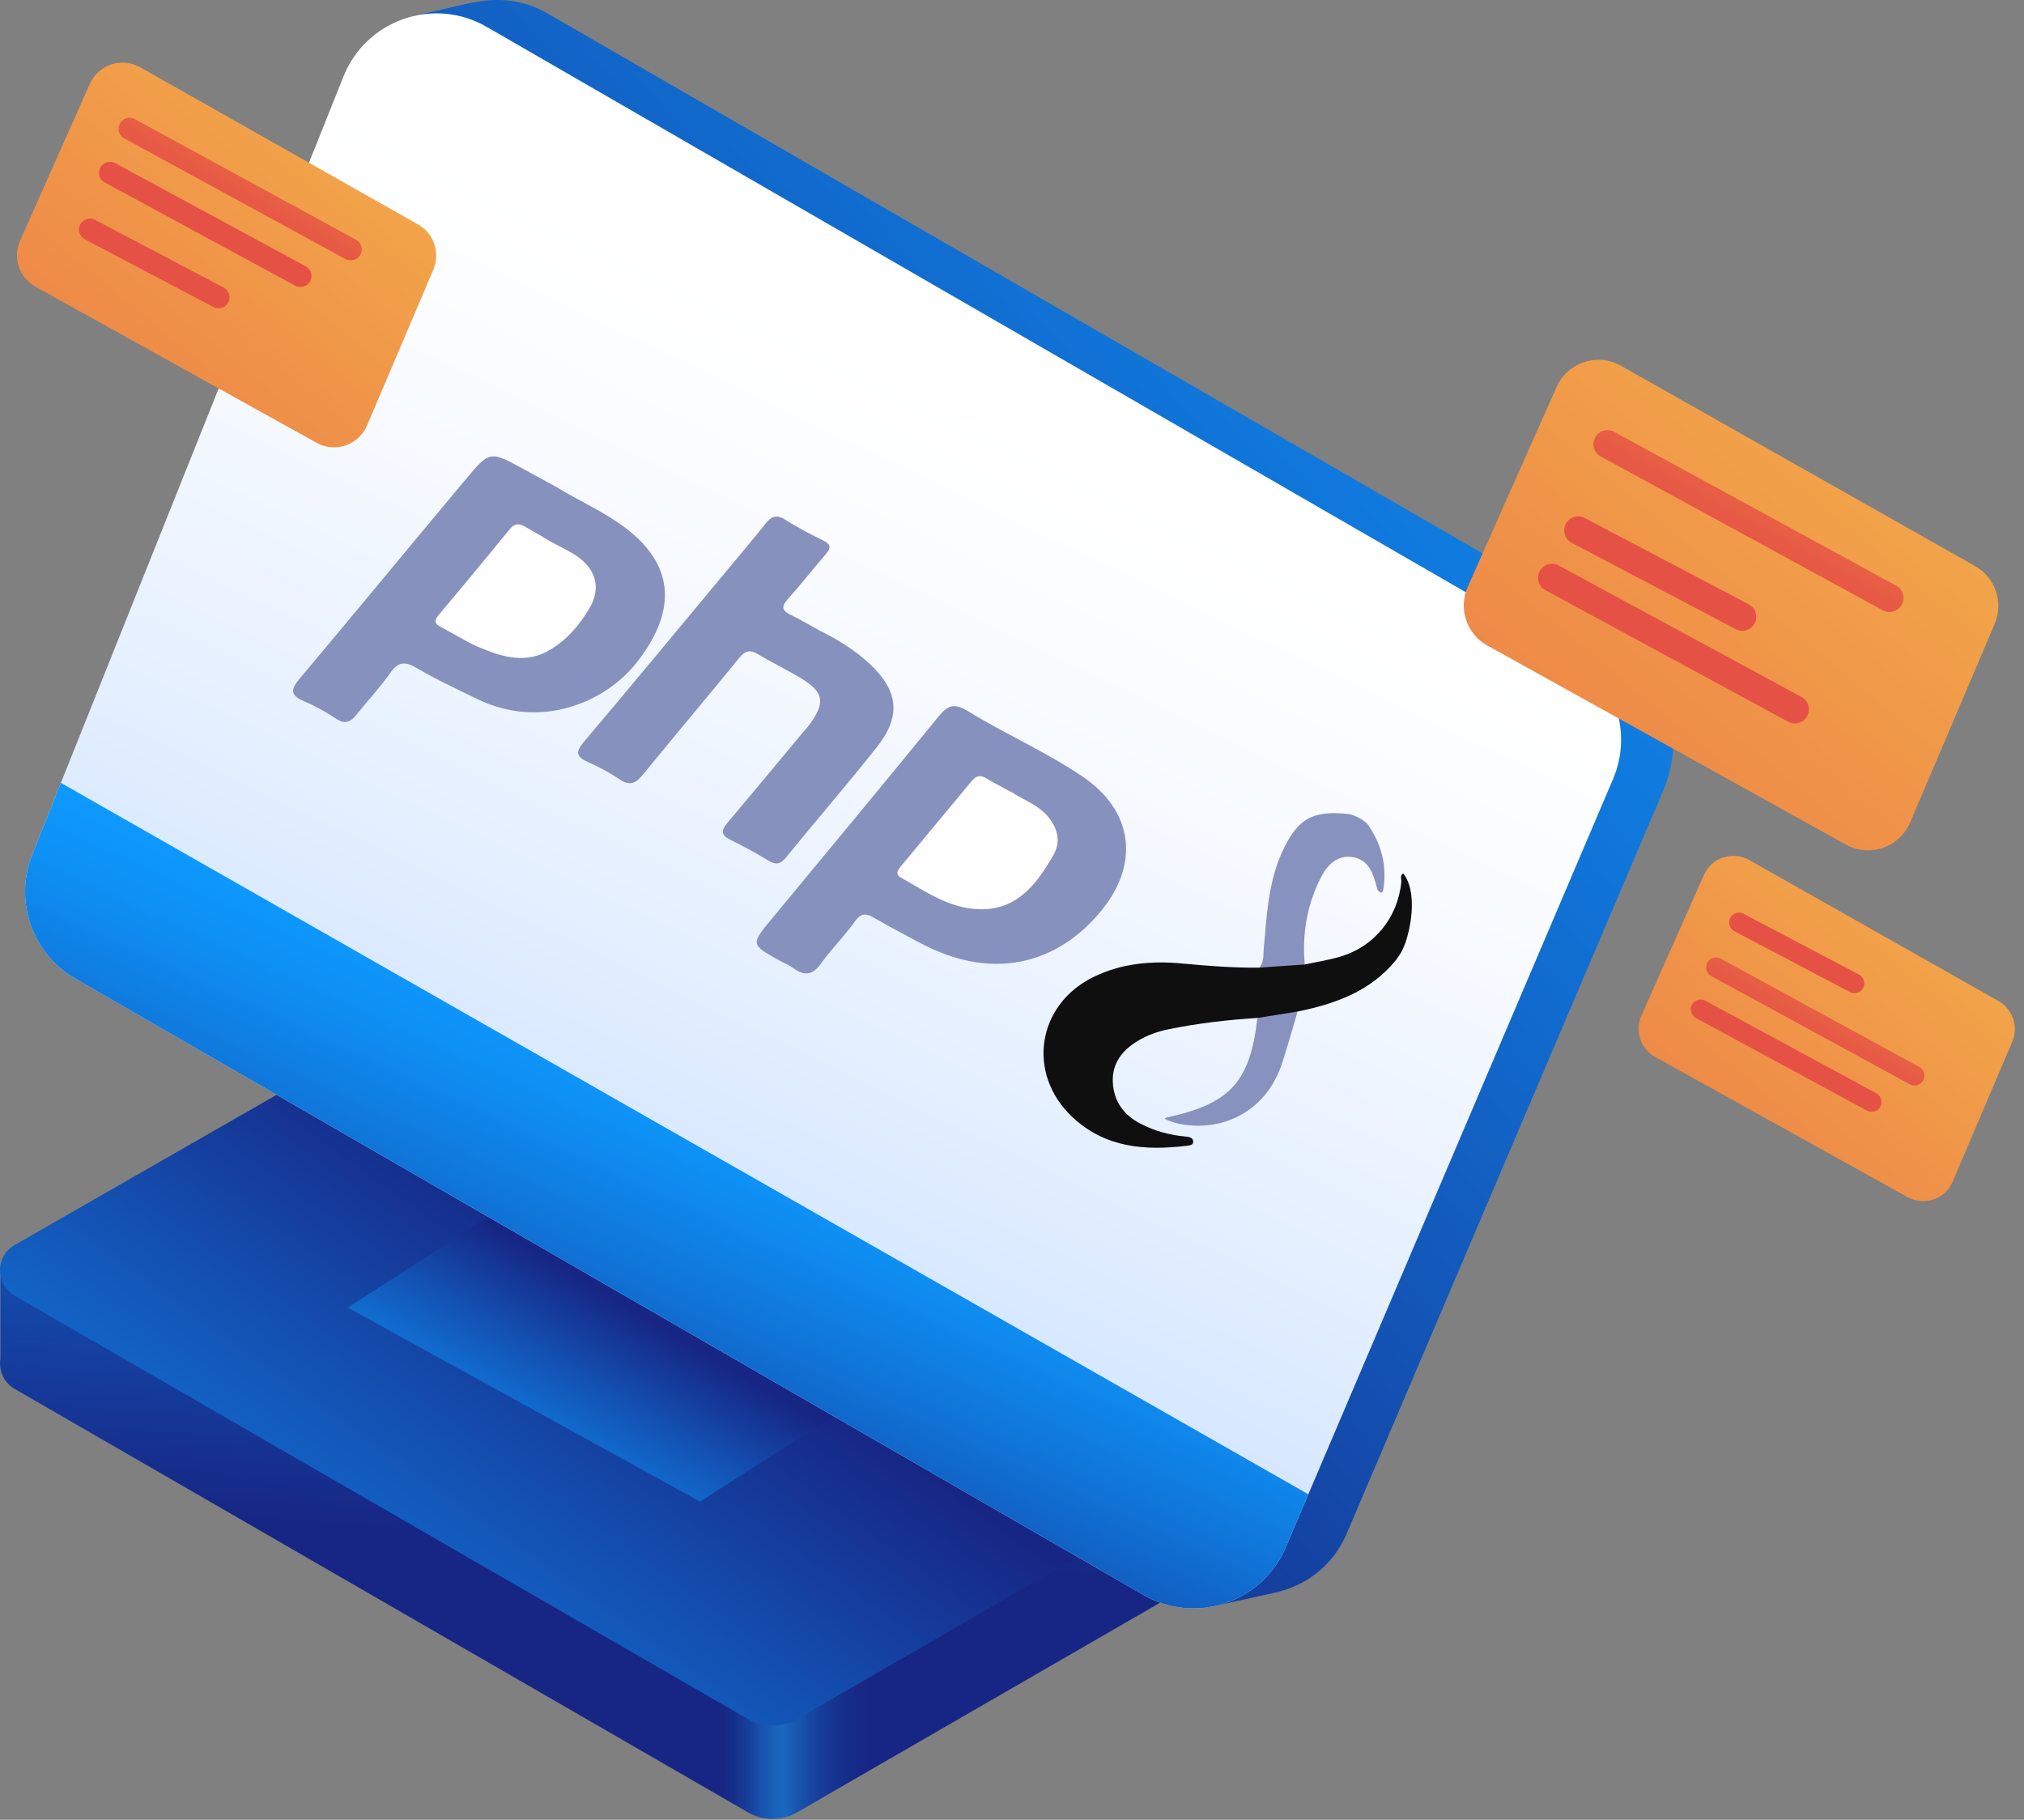 <svg xmlns="http://www.w3.org/2000/svg" width="218" height="196" fill="none"><rect width="100%" height="100%" fill="#808080" stroke="none"/><g clip-path="url(#a)"><path fill="url(#b)" d="M128.563 159.695v9.019c0 1.066-.527 2.127-1.576 2.731l-33.401 19.287-7.697 4.444c-1.659.96-3.703.96-5.362 0l-6.85-3.952-72.1-41.632c-.877-.509-1.381-1.327-1.529-2.204-.053-.349-.059-.705 0-1.055v-8.982L10.299 139.134l32.542-18.659c1.653-.948 3.692-.942 5.345.012l62.536 36.109 17.841 3.099Z"/><path fill="url(#c)" d="M93.586 177.868v12.864l-7.697 4.444c-1.659.96-3.703.96-5.362 0l-6.85-3.952v-13l19.909-.356Z"/><path fill="url(#d)" d="M173.134 67.366 58.97 1.446C56.931.273 54.691-.16 52.547.047h-.018C51.741.124 50.994.237 50.04.462l-5.422 1.244.936 1.849c-.83.918-1.517 1.997-2.003 3.217L10.026 90.593c-1.991 4.983-.024 10.678 4.628 13.356l115.053 66.382c.047.03.095.048.142.071l1.268 2.507 6.21-1.369c.077-.018.16-.035.237-.053l.213-.048v-.012c3.123-.799 5.878-2.974 7.259-6.215l34.071-79.969c2.82-6.613.255-14.292-5.973-17.889v.012Z"/><path fill="url(#e)" d="m1.576 139.555 78.95 45.584c1.659.96 3.703.96 5.362 0l41.098-23.731c2.104-1.215 2.104-4.249 0-5.458l-78.802-45.501c-1.653-.954-3.692-.96-5.345-.006L1.582 134.092c-2.109 1.208-2.115 4.248-.006 5.463Z"/><path fill="url(#f)" d="m55.539 129.179-18.078 11.656 37.934 20.893 16.01-10.251-35.866-22.298Z"/><path fill="url(#g)" d="m173.739 83.904-32.821 77.041-2.436 5.718c-2.541 5.955-9.717 8.355-15.328 5.12L8.1 105.395c-4.646-2.678-6.619-8.373-4.628-13.356l3.087-7.721L36.998 8.23c2.441-6.103 9.729-8.627 15.418-5.339L169.206 70.329c4.728 2.726 6.672 8.556 4.533 13.575Z"/><path fill="url(#h)" d="m140.918 160.945-2.436 5.718c-2.542 5.956-9.717 8.355-15.329 5.12L8.1 105.395c-4.646-2.678-6.619-8.373-4.628-13.356l3.087-7.721L140.918 160.945Z"/><g clip-path="url(#i)"><path fill="#8791BE" d="M59.99 52.49c1.91 1.19 4.38 2.3 6.64 3.84 6.68 4.57 5.92 9.96 1.98 14.99-3.47 4.42-10.46 7.29-17.27 3.94-2.17-1.06-4.38-2.08-6.46-3.31-1.21-.71-1.96-.73-2.83.51-1.11 1.58-2.45 3.01-3.67 4.53-.61.76-1.2 1.07-2.16.43-1.11-.73-2.28-1.39-3.49-1.9-1.6-.67-1.36-1.35-.42-2.47 5.96-7.09 11.85-14.25 17.8-21.36 2.64-3.17 2.67-3.14 6.29-1.16 1.07.58 2.13 1.16 3.59 1.96Z"/><path fill="#FEFEFE" d="M59.25 58.31c.96.52 1.97.97 2.87 1.58 2.06 1.4 2.63 3.43 1.42 5.53-1.06 1.83-2.43 3.46-4.31 4.58-2.59 1.54-5.14.77-7.61-.28-1.43-.6-2.75-1.47-4.13-2.18-.68-.36-.77-.68-.24-1.31 2.58-3.06 5.13-6.15 7.67-9.25.51-.62 1-.62 1.64-.25.9.52.89.54 1.81 1.04l.88.54Z"/></g><path fill="#8791BE" d="M84.087 103.523c-3.283-1.796-3.265-1.778-.877-4.664 5.979-7.217 11.957-14.428 17.883-21.693.948-1.161 1.671-1.481 3.081-.616 4.071 2.501 8.48 4.414 12.45 7.104 5.327 3.615 6.144 9.178 2.168 14.215-4.213 5.333-11.175 8.301-19.873 3.596-1.57-.847-3.158-1.671-4.705-2.571-.859-.504-1.434-.634-2.127.344-1.12 1.583-2.53 2.957-3.656 4.532-.901 1.257-1.784 1.399-2.981.504-.409-.308-.906-.504-1.357-.752h-.006Zm4.136-35.63c1.754.853 3.751 2.026 5.439 3.597 3.117 2.904 3.407 5.659.812 8.941-3.188 4.035-6.565 7.922-9.812 11.916-.587.723-1.067.841-1.867.361-1.333-.8-2.702-1.558-4.1-2.24-1.019-.498-1.061-.995-.367-1.819 2.767-3.277 5.499-6.583 8.242-9.878.148-.178.32-.332.456-.515 2.003-2.655 1.784-3.745-1.138-5.434-1.398-.806-2.85-1.523-4.237-2.352-.847-.504-1.369-.421-2.021.379-3.425 4.213-6.939 8.355-10.369 12.568-.782.96-1.44 1.274-2.56.504-1.043-.711-2.18-1.315-3.336-1.825-1.256-.557-1.44-1.055-.492-2.175 5.131-6.068 10.192-12.194 15.276-18.304 1.428-1.712 2.868-3.413 4.254-5.161.622-.782 1.167-1.114 2.151-.492 1.31.83 2.696 1.558 4.095 2.24.901.439.853.847.267 1.517-1.387 1.6-2.684 3.271-4.094 4.847-.717.8-.563 1.221.338 1.653.936.45 1.825.984 3.058 1.653l.006.018Z"/><g clip-path="url(#j)"><path fill="#8892BE" d="M147.26 88.7c1.52 2.15 2.15 4.51 1.73 7.11-.07.41-.22.4-.49.19-.15-.12-.18-.33-.22-.49-.39-1.41-.81-2.84-2.48-3.17-1.68-.34-2.8.79-3.45 2.02-1.55 2.95-2.12 6.16-1.82 9.51-1.57.84-3.2.97-4.89.34.53-.62.41-1.39.48-2.12.32-3.46.48-6.98 1.92-10.2 1.7-3.79 3.38-4.67 7.4-4.19l.63.24.63.32.55.44h.01Z"/><path fill="#0F0F0F" d="M151.39 101.51c-.39.99-.46 1.09-1.01 1.86-2.72 3.39-6.53 4.74-10.62 5.58-1.36.71-2.79.99-4.32.69-3.21.2-6.4.57-9.54 1.21-1.19.24-2.34.64-3.37 1.27-1.66 1.01-2.78 2.42-2.67 4.47.11 2.07 1.2 3.54 3.04 4.47 1.5.77 3.1 1.2 4.77 1.35.35.03.78.09.84.47.08.47-.4.49-.71.53-4.47.54-8.77.21-12.27-3.07-5-4.67-3.86-12.15 2.28-15.13 3.03-1.47 6.28-1.75 9.59-1.43 2.74.26 5.48.47 8.24.44 1.63-.12 3.26-.23 4.89-.34 1.24-.27 2.49-.46 3.7-.81 3.74-1.05 6.31-4.18 6.7-8.06.03-.32-.18-.7.2-.94 1.15 1.36 1.25 4.36.26 7.44Z"/><path fill="#8892BE" d="m135.44 109.64 4.32-.69c-.57 1.91-1.09 3.85-1.73 5.74-1.62 4.77-6.07 7.31-11.01 6.36-.46-.09-1.49-.44-1.55-.56-.06-.12.5-.2.55-.21 6.54-1.48 8.64-3.85 9.41-10.64h.01Z"/></g><path fill="#FEFEFE" d="M109.223 85.48c1.149.747 2.779 1.286 3.828 2.69.954 1.28 1.185 2.595.367 4.005-1.778 3.052-3.834 5.819-7.851 5.76-3.241-.047-5.848-1.896-8.544-3.419-.705-.397-.225-.924.077-1.292 2.506-3.04 5.042-6.05 7.549-9.089.485-.593.942-.699 1.611-.29.883.539 1.813 1.001 2.975 1.635h-.012Z"/><path fill="url(#k)" d="M46.675 29.046 39.534 45.827c-.901 2.11-3.425 2.981-5.434 1.867L3.81 30.877c-1.748-.972-2.471-3.117-1.653-4.948L9.67 9.042C10.595 6.956 13.119 6.127 15.104 7.247l29.917 16.923c1.712.966 2.424 3.069 1.653 4.877Z"/><path fill="url(#l)" d="M37.781 28.045c-.19 0-.385-.047-.569-.142l-23.82-12.994c-.575-.314-.788-1.031-.474-1.606.314-.575 1.031-.788 1.606-.474l23.826 12.994c.575.314.788 1.031.474 1.606-.213.397-.622.616-1.043.616Z"/><path fill="url(#m)" d="M32.359 30.913c-.19 0-.385-.047-.563-.142l-20.514-11.116c-.575-.314-.788-1.031-.48-1.606.314-.575 1.031-.788 1.606-.48L32.922 28.679c.575.314.788 1.031.48 1.606-.213.397-.622.622-1.043.622v.006Z"/><path fill="url(#n)" d="M23.542 33.206c-.184 0-.373-.042-.551-.136L9.131 25.776c-.581-.302-.8-1.019-.498-1.6.302-.581 1.019-.8 1.6-.498l13.86 7.294c.581.302.8 1.019.498 1.6-.213.403-.622.634-1.049.634Z"/><path fill="url(#o)" d="m214.843 67.194-9.107 21.396c-1.144 2.69-4.367 3.798-6.927 2.376l-38.616-21.444c-2.234-1.238-3.146-3.976-2.109-6.311l9.575-21.533c1.179-2.655 4.397-3.715 6.927-2.287l38.148 21.58c2.18 1.232 3.087 3.911 2.109 6.216v.006Z"/><path fill="url(#p)" d="M203.514 65.914c-.243 0-.492-.059-.723-.184l-30.38-16.567c-.735-.397-1.001-1.315-.604-2.05.397-.735 1.315-1.001 2.05-.604l30.379 16.567c.735.397 1.002 1.315.605 2.05-.273.504-.794.788-1.327.788Z"/><path fill="url(#q)" d="M193.322 77.919c-.243 0-.492-.059-.717-.184l-26.161-14.168c-.734-.397-1.007-1.315-.61-2.05.397-.735 1.315-1.007 2.05-.61l26.161 14.168c.735.397 1.007 1.315.61 2.05-.272.504-.794.794-1.327.794h-.006Z"/><path fill="url(#r)" d="M187.657 67.935c-.237 0-.48-.053-.705-.172l-17.669-9.297c-.741-.391-1.02-1.304-.634-2.038.385-.741 1.297-1.025 2.038-.634l17.669 9.297c.741.391 1.02 1.304.635 2.038-.273.515-.795.806-1.34.806h.006Z"/><path fill="url(#s)" d="m216.733 112.203-6.411 15.057c-.806 1.896-3.075 2.672-4.871 1.671l-27.18-15.092c-1.57-.871-2.216-2.797-1.487-4.439l6.743-15.157c.83-1.872 3.093-2.619 4.877-1.612l26.848 15.186c1.535.871 2.174 2.756 1.481 4.379v.006Z"/><path fill="url(#t)" d="M206.204 116.914c-.172 0-.344-.042-.51-.131l-21.385-11.661c-.515-.278-.705-.924-.426-1.446.284-.515.924-.705 1.446-.426l21.384 11.661c.516.279.705.924.427 1.446-.196.355-.557.557-.936.557Z"/><path fill="url(#u)" d="M201.582 119.752c-.172 0-.344-.041-.504-.13l-18.41-9.973c-.515-.278-.711-.924-.427-1.44.279-.515.925-.705 1.44-.426l18.411 9.972c.515.279.711.925.426 1.44-.195.356-.557.557-.936.557Z"/><path fill="url(#v)" d="M199.733 106.971c-.166 0-.338-.041-.492-.124l-12.437-6.548c-.521-.273-.717-.918-.444-1.434.272-.521.912-.723 1.434-.444l12.437 6.547c.521.273.717.919.444 1.434-.189.362-.557.569-.942.569Z"/></g><defs><linearGradient id="b" x1="71.526" x2="61.014" y1="44.802" y2="202.429" gradientUnits="userSpaceOnUse"><stop offset=".18" stop-color="#0E9AFF"/><stop offset=".27" stop-color="#0E91F5"/><stop offset=".41" stop-color="#1078DC"/><stop offset=".59" stop-color="#1351B2"/><stop offset=".77" stop-color="#172685"/></linearGradient><linearGradient id="c" x1="73.677" x2="93.586" y1="186.881" y2="186.881" gradientUnits="userSpaceOnUse"><stop offset=".2" stop-color="#05408F" stop-opacity="0"/><stop offset=".26" stop-color="#0C5DAD" stop-opacity=".14"/><stop offset=".35" stop-color="#137DCE" stop-opacity=".3"/><stop offset=".42" stop-color="#1994E6" stop-opacity=".41"/><stop offset=".49" stop-color="#1CA3F4" stop-opacity=".48"/><stop offset=".54" stop-color="#1EA8FA" stop-opacity=".5"/><stop offset="1" stop-color="#05408F" stop-opacity="0"/></linearGradient><linearGradient id="d" x1="239.161" x2="-8.331" y1="-45.542" y2="176.831" gradientUnits="userSpaceOnUse"><stop offset=".18" stop-color="#0E9AFF"/><stop offset=".27" stop-color="#0E91F5"/><stop offset=".41" stop-color="#1078DC"/><stop offset=".59" stop-color="#1351B2"/><stop offset=".77" stop-color="#172685"/></linearGradient><linearGradient id="e" x1=".569" x2="92.288" y1="236.708" y2="108.642" gradientUnits="userSpaceOnUse"><stop offset=".18" stop-color="#0E9AFF"/><stop offset=".27" stop-color="#0E91F5"/><stop offset=".41" stop-color="#1078DC"/><stop offset=".59" stop-color="#1351B2"/><stop offset=".77" stop-color="#172685"/></linearGradient><linearGradient id="f" x1="47.966" x2="73.481" y1="173.555" y2="131.105" gradientUnits="userSpaceOnUse"><stop offset=".18" stop-color="#0E9AFF"/><stop offset=".27" stop-color="#0E91F5"/><stop offset=".41" stop-color="#1078DC"/><stop offset=".59" stop-color="#1351B2"/><stop offset=".77" stop-color="#172685"/></linearGradient><linearGradient id="g" x1="137.339" x2="-3.134" y1="-15.643" y2="276.271" gradientUnits="userSpaceOnUse"><stop offset=".21" stop-color="#fff"/><stop offset=".3" stop-color="#F7FAFF"/><stop offset=".43" stop-color="#E2EEFF"/><stop offset=".59" stop-color="#BFDAFF"/><stop offset=".73" stop-color="#9FC7FF"/></linearGradient><linearGradient id="h" x1="83.513" x2="46.052" y1="101.751" y2="182.668" gradientUnits="userSpaceOnUse"><stop offset=".18" stop-color="#0E9AFF"/><stop offset=".27" stop-color="#0E91F5"/><stop offset=".41" stop-color="#1078DC"/><stop offset=".59" stop-color="#1351B2"/><stop offset=".77" stop-color="#172685"/></linearGradient><linearGradient id="k" x1="73.801" x2="-48.742" y1="-31.92" y2="115.948" gradientUnits="userSpaceOnUse"><stop offset=".22" stop-color="#F4AE4A"/><stop offset=".32" stop-color="#F2A449"/><stop offset=".48" stop-color="#EE8B48"/><stop offset=".69" stop-color="#E86145"/><stop offset=".77" stop-color="#E65145"/></linearGradient><linearGradient id="l" x1="44.524" x2="18.57" y1="-13.302" y2="33.538" gradientUnits="userSpaceOnUse"><stop offset=".22" stop-color="#F4AE4A"/><stop offset=".32" stop-color="#F2A449"/><stop offset=".48" stop-color="#EE8B48"/><stop offset=".69" stop-color="#E86145"/><stop offset=".77" stop-color="#E65145"/></linearGradient><linearGradient id="m" x1="43.255" x2="17.302" y1="-14.008" y2="32.833" gradientUnits="userSpaceOnUse"><stop offset=".22" stop-color="#F4AE4A"/><stop offset=".32" stop-color="#F2A449"/><stop offset=".48" stop-color="#EE8B48"/><stop offset=".69" stop-color="#E86145"/><stop offset=".77" stop-color="#E65145"/></linearGradient><linearGradient id="n" x1="40.832" x2="14.885" y1="-15.347" y2="31.494" gradientUnits="userSpaceOnUse"><stop offset=".22" stop-color="#F4AE4A"/><stop offset=".32" stop-color="#F2A449"/><stop offset=".48" stop-color="#EE8B48"/><stop offset=".69" stop-color="#E86145"/><stop offset=".77" stop-color="#E65145"/></linearGradient><linearGradient id="o" x1="249.429" x2="93.195" y1="-10.541" y2="177.993" gradientUnits="userSpaceOnUse"><stop offset=".22" stop-color="#F4AE4A"/><stop offset=".32" stop-color="#F2A449"/><stop offset=".48" stop-color="#EE8B48"/><stop offset=".69" stop-color="#E86145"/><stop offset=".77" stop-color="#E65145"/></linearGradient><linearGradient id="p" x1="212.105" x2="179.018" y1="13.196" y2="72.918" gradientUnits="userSpaceOnUse"><stop offset=".22" stop-color="#F4AE4A"/><stop offset=".32" stop-color="#F2A449"/><stop offset=".48" stop-color="#EE8B48"/><stop offset=".69" stop-color="#E86145"/><stop offset=".77" stop-color="#E65145"/></linearGradient><linearGradient id="q" x1="207.211" x2="174.124" y1="20.65" y2="80.372" gradientUnits="userSpaceOnUse"><stop offset=".22" stop-color="#F4AE4A"/><stop offset=".32" stop-color="#F2A449"/><stop offset=".48" stop-color="#EE8B48"/><stop offset=".69" stop-color="#E86145"/><stop offset=".77" stop-color="#E65145"/></linearGradient><linearGradient id="r" x1="209.712" x2="176.618" y1="6.026" y2="65.748" gradientUnits="userSpaceOnUse"><stop offset=".22" stop-color="#F4AE4A"/><stop offset=".32" stop-color="#F2A449"/><stop offset=".48" stop-color="#EE8B48"/><stop offset=".69" stop-color="#E86145"/><stop offset=".77" stop-color="#E65145"/></linearGradient><linearGradient id="s" x1="241.075" x2="131.105" y1="57.488" y2="190.187" gradientUnits="userSpaceOnUse"><stop offset=".22" stop-color="#F4AE4A"/><stop offset=".32" stop-color="#F2A449"/><stop offset=".48" stop-color="#EE8B48"/><stop offset=".69" stop-color="#E86145"/><stop offset=".77" stop-color="#E65145"/></linearGradient><linearGradient id="t" x1="212.254" x2="188.967" y1="79.803" y2="121.838" gradientUnits="userSpaceOnUse"><stop offset=".22" stop-color="#F4AE4A"/><stop offset=".32" stop-color="#F2A449"/><stop offset=".48" stop-color="#EE8B48"/><stop offset=".69" stop-color="#E86145"/><stop offset=".77" stop-color="#E65145"/></linearGradient><linearGradient id="u" x1="211.359" x2="188.066" y1="79.442" y2="121.476" gradientUnits="userSpaceOnUse"><stop offset=".22" stop-color="#F4AE4A"/><stop offset=".32" stop-color="#F2A449"/><stop offset=".48" stop-color="#EE8B48"/><stop offset=".69" stop-color="#E86145"/><stop offset=".77" stop-color="#E65145"/></linearGradient><linearGradient id="v" x1="215.258" x2="191.965" y1="63.396" y2="105.436" gradientUnits="userSpaceOnUse"><stop offset=".22" stop-color="#F4AE4A"/><stop offset=".32" stop-color="#F2A449"/><stop offset=".48" stop-color="#EE8B48"/><stop offset=".69" stop-color="#E86145"/><stop offset=".77" stop-color="#E65145"/></linearGradient><clipPath id="a"><path fill="#fff" d="M0 0h217.011v195.893H0z"/></clipPath><clipPath id="i"><path fill="#fff" d="M31 49h41v29H31z"/></clipPath><clipPath id="j"><path fill="#fff" d="M112 87h41v37h-41z"/></clipPath></defs></svg>